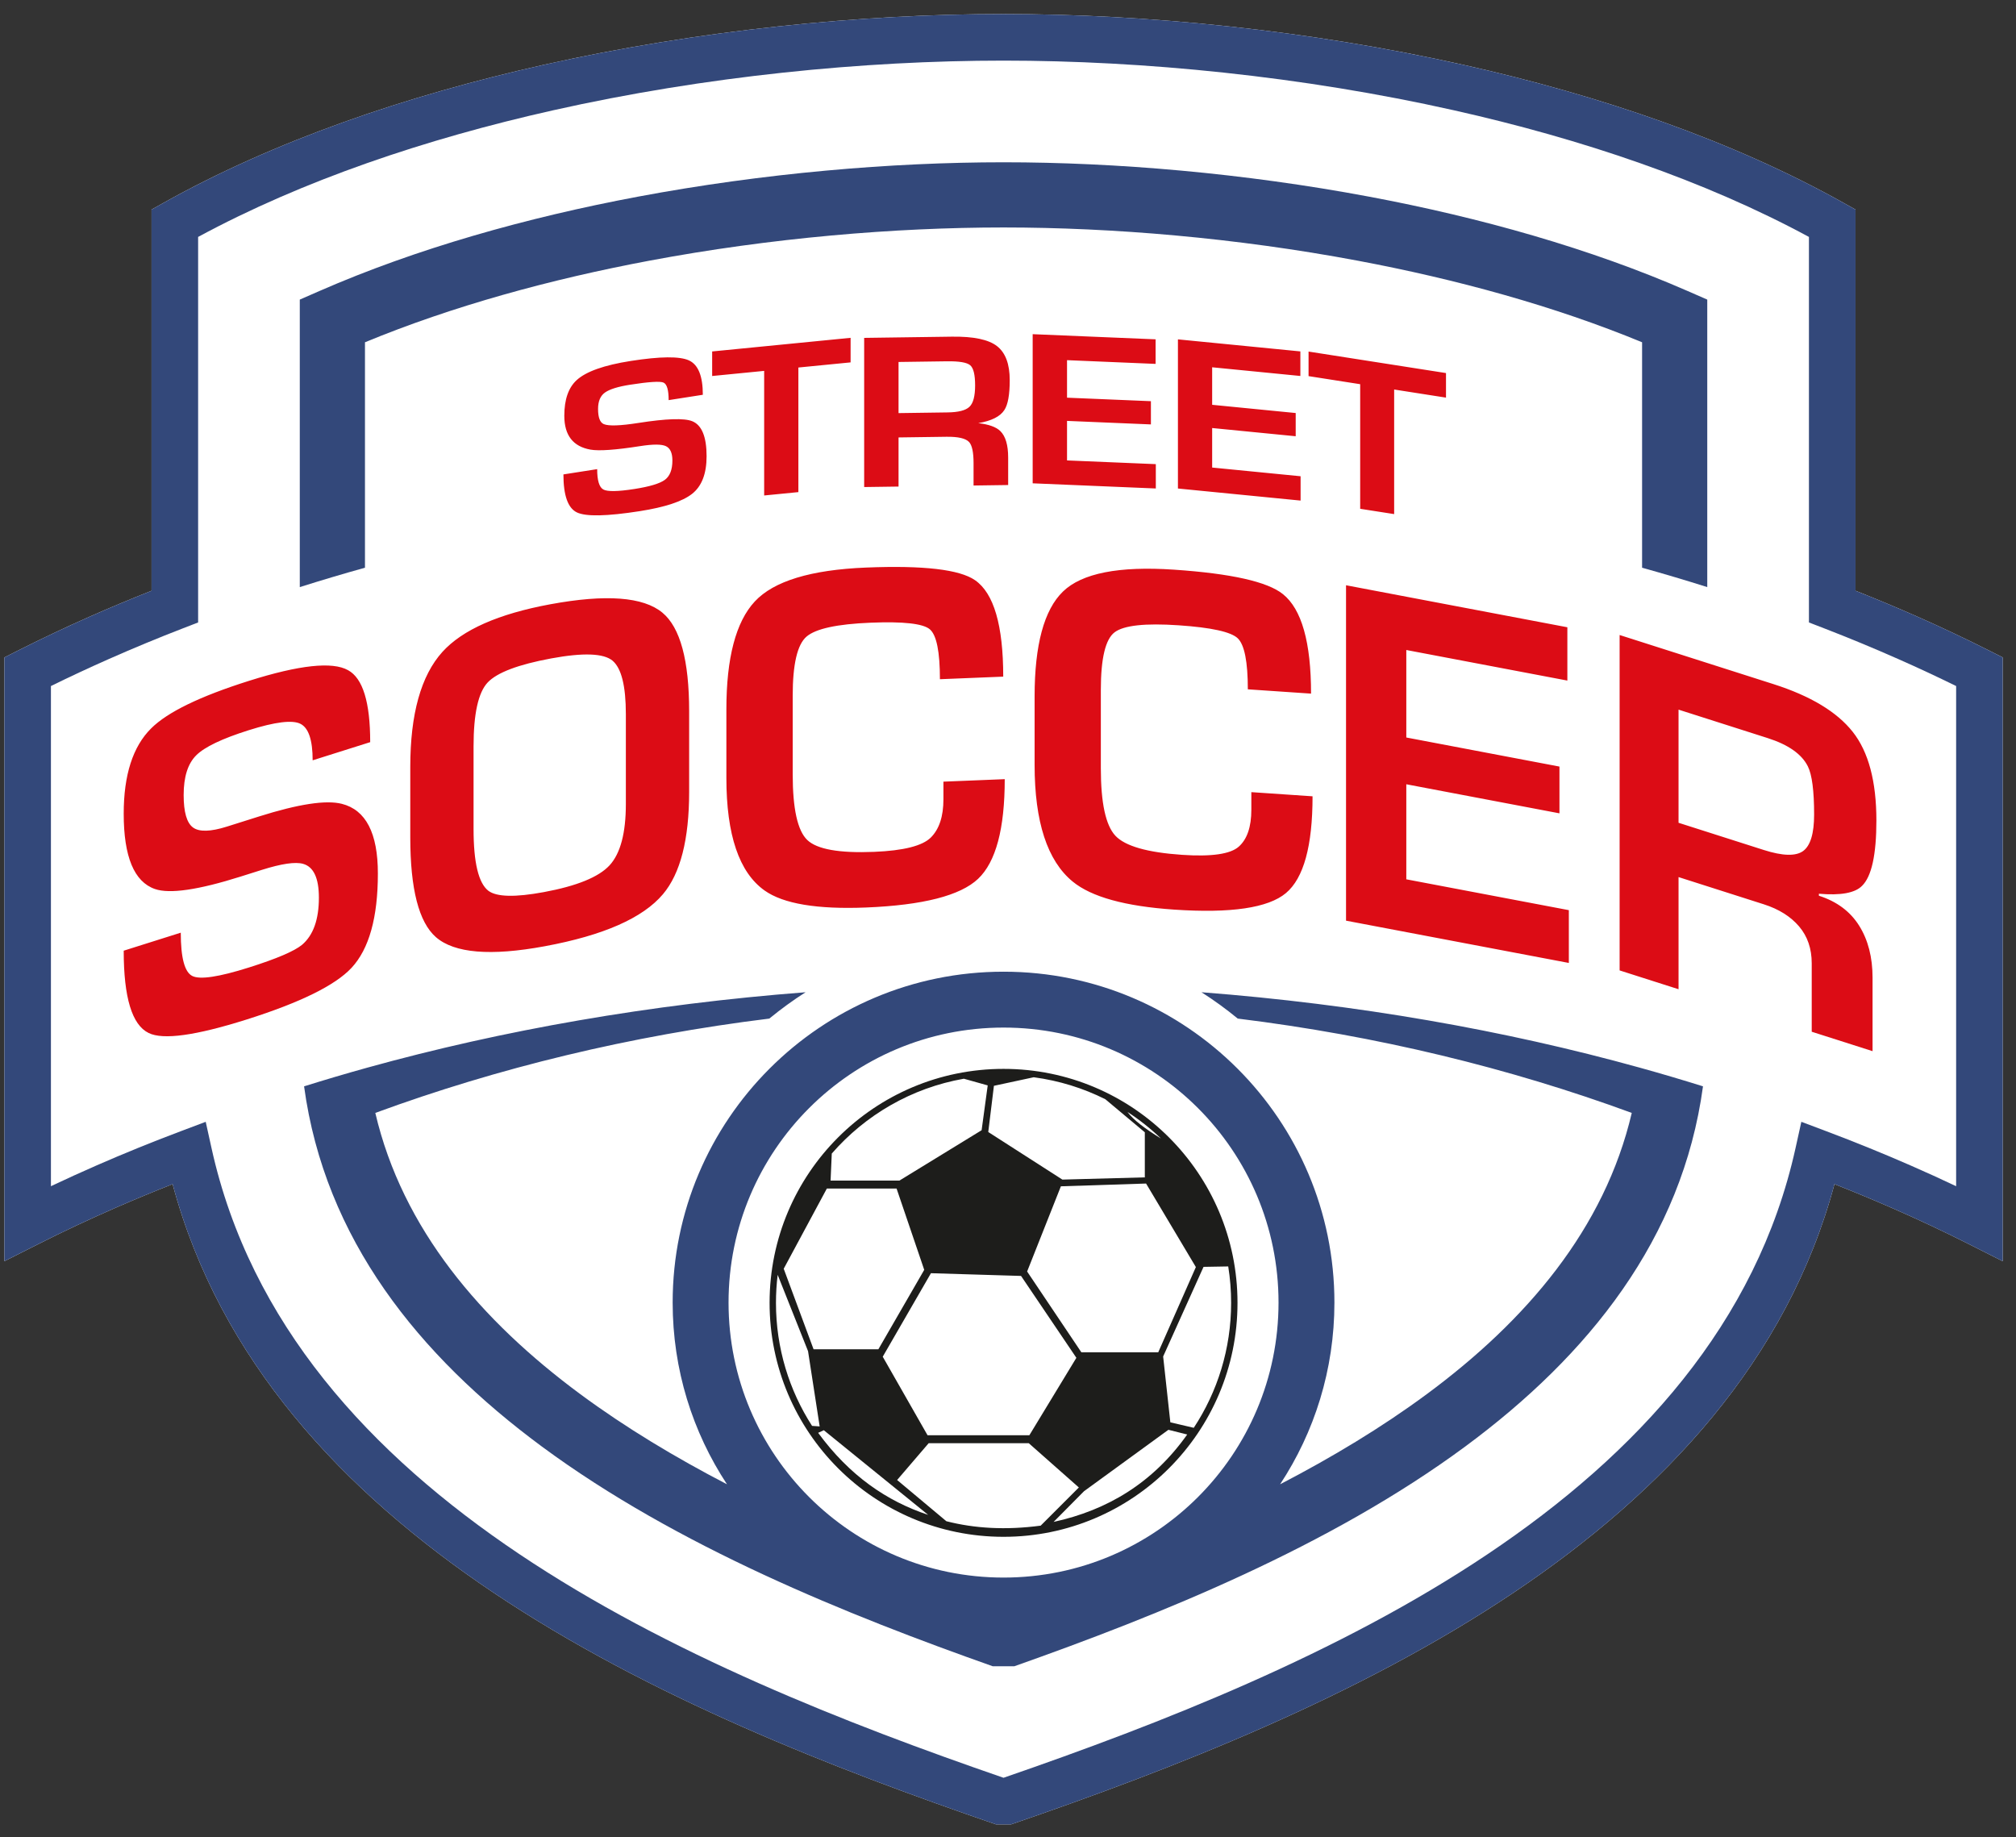 <svg xmlns="http://www.w3.org/2000/svg" xmlns:xlink="http://www.w3.org/1999/xlink" xmlns:serif="http://www.serif.com/" width="282" height="257" viewBox="0 0 282 257" xml:space="preserve" style="fill-rule:evenodd;clip-rule:evenodd;stroke-linejoin:round;stroke-miterlimit:2;"><rect x="0" y="0" width="282" height="257" fill="#333333" stroke="none"/><rect id="Artboard1" x="0" y="0" width="281.06" height="256.014" style="" fill="none"></rect><g id="Layer-1" serif:id="Layer 1"><path d="M75.951,9.091c21.828,-4.895 44.474,-7.127 64.425,-7.127c19.952,0 42.598,2.232 64.426,7.127c19.112,4.286 37.589,10.62 53.082,19.291l1.667,0.933l-0,53.32c2.99,1.184 5.867,2.388 8.624,3.607c3.441,1.522 6.835,3.129 10.172,4.813l1.794,0.905l-0,84.457l-4.719,-2.382c-3.496,-1.766 -7.094,-3.457 -10.786,-5.07c-2.615,-1.143 -5.292,-2.253 -8.029,-3.331c-6.622,24.633 -23.797,43.004 -44.878,57.139c-21.806,14.622 -47.716,24.666 -70.297,32.42l-2.111,0c-22.581,-7.754 -48.491,-17.798 -70.298,-32.42c-21.08,-14.135 -38.256,-32.506 -44.878,-57.139c-2.736,1.078 -5.414,2.188 -8.029,3.331c-3.69,1.614 -7.288,3.304 -10.784,5.07l-4.719,2.382l-0,-84.456l1.793,-0.906c3.338,-1.684 6.731,-3.291 10.172,-4.813c2.758,-1.219 5.634,-2.423 8.623,-3.607l-0,-53.32l1.667,-0.933c15.494,-8.672 33.97,-15.005 53.083,-19.291" style="" fill="#FFFFFF"></path><path d="M75.951,9.092c21.828,-4.895 44.474,-7.127 64.425,-7.127c19.952,-0 42.598,2.232 64.426,7.127c19.112,4.286 37.589,10.62 53.082,19.291l1.667,0.933l0,53.32c2.99,1.184 5.867,2.388 8.624,3.607c3.441,1.522 6.835,3.129 10.172,4.813l1.794,0.905l-0,84.457l-4.719,-2.382c-3.496,-1.766 -7.094,-3.457 -10.786,-5.07c-2.615,-1.143 -5.292,-2.253 -8.029,-3.331c-6.622,24.633 -23.797,43.004 -44.878,57.139c-21.806,14.622 -47.716,24.666 -70.297,32.42l-2.111,-0c-22.581,-7.754 -48.491,-17.798 -70.298,-32.42c-21.08,-14.135 -38.256,-32.506 -44.878,-57.139c-2.736,1.078 -5.414,2.188 -8.029,3.331c-3.69,1.614 -7.288,3.304 -10.784,5.07l-4.719,2.382l-0,-84.456l1.793,-0.906c3.338,-1.684 6.731,-3.291 10.172,-4.813c2.758,-1.219 5.634,-2.423 8.623,-3.607l-0,-53.32l1.667,-0.933c15.494,-8.672 33.97,-15.005 53.083,-19.291m64.425,-0.613c-19.568,-0 -41.721,2.175 -63.001,6.948c-17.838,4 -35.073,9.824 -49.66,17.713l-0,53.929l-2.086,0.806c-3.478,1.344 -6.958,2.785 -10.43,4.321c-2.782,1.231 -5.474,2.487 -8.074,3.767l0,69.962c2.092,-0.992 4.225,-1.963 6.397,-2.912c3.826,-1.673 7.746,-3.267 11.751,-4.775l3.504,-1.32l0.808,3.661c5.426,24.576 22.198,42.819 43.051,56.801c20.821,13.961 45.786,23.719 67.74,31.294c21.954,-7.575 46.92,-17.333 67.741,-31.294c20.852,-13.982 37.624,-32.226 43.05,-56.801l0.809,-3.661l3.503,1.32c4.005,1.508 7.925,3.101 11.751,4.774c2.173,0.949 4.305,1.921 6.398,2.913l-0,-69.962c-2.601,-1.28 -5.292,-2.536 -8.073,-3.766c-3.472,-1.537 -6.952,-2.978 -10.431,-4.322l-2.087,-0.806l-0,-53.929c-14.587,-7.889 -31.821,-13.713 -49.659,-17.713c-21.281,-4.773 -43.433,-6.948 -63.002,-6.948" style="" fill="#33487A"></path><path d="M167.577,155.002c-6.96,-6.96 -16.579,-11.266 -27.2,-11.266c-10.624,-0 -20.242,4.306 -27.202,11.266c-6.96,6.96 -11.266,16.579 -11.266,27.2c0,10.624 4.306,20.241 11.266,27.202c6.96,6.96 16.578,11.266 27.202,11.266c10.621,-0 20.24,-4.306 27.2,-11.266c6.96,-6.961 11.265,-16.578 11.265,-27.202c0,-10.621 -4.305,-20.24 -11.265,-27.2m-27.2,-19.082c12.778,-0 24.35,5.181 32.725,13.556c8.376,8.376 13.557,19.947 13.557,32.726c0,9.389 -2.795,18.124 -7.599,25.42c7.215,-3.747 14.172,-7.921 20.502,-12.598c13.954,-10.311 24.892,-23.137 28.69,-39.35c-17.118,-6.287 -35.638,-10.795 -55.117,-13.196c-1.608,-1.325 -3.301,-2.556 -5.071,-3.684c21.76,1.677 42.386,5.301 61.28,10.542l0.019,-0.159l-0.017,0.159c3,0.832 5.958,1.706 8.87,2.619c-2.896,21.343 -16.024,37.648 -33.241,50.371c-18.98,14.025 -42.843,23.59 -63.085,30.748l-3.028,-0c-20.242,-7.158 -44.105,-16.723 -63.085,-30.748c-17.218,-12.723 -30.346,-29.028 -33.241,-50.37c2.912,-0.914 5.869,-1.787 8.87,-2.62l-0.018,-0.159l0.019,0.159c18.895,-5.241 39.521,-8.865 61.281,-10.542c-1.77,1.128 -3.463,2.359 -5.072,3.684c-19.479,2.401 -37.999,6.909 -55.116,13.196c3.797,16.213 14.737,29.038 28.69,39.35c6.329,4.677 13.287,8.85 20.503,12.597c-4.804,-7.295 -7.6,-16.03 -7.6,-25.419c0,-12.779 5.181,-24.35 13.556,-32.726c8.376,-8.375 19.947,-13.556 32.728,-13.556m-89.323,-88.043l0,31.535c-3.086,0.861 -6.127,1.765 -9.118,2.711l0,-40.216l2.743,-1.199c13.58,-5.94 28.962,-10.272 44.527,-13.193c17.61,-3.304 35.45,-4.815 51.171,-4.815c15.719,-0 33.559,1.511 51.169,4.815c15.564,2.921 30.947,7.253 44.528,13.193l2.741,1.199l0,40.216c-2.99,-0.947 -6.031,-1.85 -9.117,-2.711l0,-31.535c-12.235,-5.055 -25.931,-8.814 -39.826,-11.421c-16.959,-3.183 -34.223,-4.638 -49.495,-4.638c-15.274,-0 -32.536,1.455 -49.498,4.638c-13.894,2.607 -27.591,6.365 -39.825,11.421" style="" fill="#33487A"></path><path d="M202.267,55.619l-7.252,-1.134l-0,17.427l-4.752,-0.743l-0,-17.428l-7.221,-1.129l-0,-3.436l19.225,3.007l-0,3.436Zm-20.339,14.402l-17.158,-1.688l-0,-20.863l17.126,1.685l-0,3.436l-12.339,-1.215l-0,5.247l11.686,1.151l-0,3.248l-11.686,-1.15l-0,5.528l12.371,1.217l-0,3.404Zm-20.251,-1.693l-17.226,-0.722l-0,-20.862l17.195,0.72l-0,3.436l-12.389,-0.52l-0,5.247l11.733,0.491l-0,3.249l-11.733,-0.492l-0,5.529l12.42,0.519l-0,3.405Zm-25.277,-14.425c-0,-1.483 -0.229,-2.422 -0.687,-2.811c-0.458,-0.395 -1.551,-0.577 -3.279,-0.553l-6.745,0.094l-0,7.152l6.87,-0.096c1.5,-0.02 2.515,-0.279 3.045,-0.782c0.531,-0.496 0.796,-1.5 0.796,-3.004m4.841,-0.724c-0,2.025 -0.25,3.419 -0.75,4.176c-0.583,0.908 -1.801,1.519 -3.654,1.836c1.479,0.167 2.509,0.537 3.092,1.112c0.73,0.719 1.093,1.953 1.093,3.702l-0,3.841l-4.84,0.068l-0,-3.124c-0,-1.519 -0.209,-2.505 -0.624,-2.958c-0.479,-0.514 -1.541,-0.759 -3.186,-0.736l-6.683,0.093l-0,6.871l-4.809,0.067l-0,-20.863l12.273,-0.171c3.018,-0.042 5.121,0.397 6.308,1.323c1.187,0.92 1.78,2.51 1.78,4.763m-22.259,-2.488l-7.305,0.718l-0,17.427l-4.786,0.472l-0,-17.428l-7.274,0.715l-0,-3.434l19.365,-1.906l-0,3.436Zm-20.145,13.132c-0,2.437 -0.674,4.187 -2.022,5.251c-1.347,1.065 -3.79,1.874 -7.327,2.427c-4.608,0.721 -7.54,0.778 -8.795,0.174c-1.255,-0.605 -1.882,-2.377 -1.882,-5.313l4.721,-0.738c-0,1.582 0.287,2.531 0.864,2.848c0.575,0.314 2.027,0.292 4.351,-0.072c2.118,-0.332 3.533,-0.756 4.243,-1.273c0.709,-0.517 1.064,-1.422 1.064,-2.712c-0,-1.041 -0.298,-1.708 -0.895,-2c-0.597,-0.291 -1.8,-0.296 -3.61,-0.013c-3.435,0.538 -5.75,0.702 -6.944,0.493c-2.447,-0.429 -3.671,-2.007 -3.671,-4.735c-0,-2.269 0.576,-3.931 1.728,-4.987c1.317,-1.205 3.836,-2.098 7.56,-2.681c4.114,-0.643 6.825,-0.672 8.131,-0.086c1.306,0.588 1.959,2.193 1.959,4.816l-4.783,0.748c-0,-1.415 -0.237,-2.231 -0.71,-2.45c-0.473,-0.217 -2.036,-0.118 -4.689,0.297c-1.667,0.26 -2.829,0.62 -3.488,1.077c-0.657,0.456 -0.986,1.226 -0.986,2.309c-0,1.187 0.266,1.895 0.801,2.123c0.679,0.29 2.295,0.235 4.845,-0.165c3.908,-0.611 6.417,-0.691 7.529,-0.24c1.337,0.541 2.006,2.175 2.006,4.902" style="" fill="#DC0C15"></path><path d="M253.76,113.933c-0,-3.318 -0.29,-5.555 -0.871,-6.726c-0.849,-1.713 -2.725,-3.038 -5.629,-3.965l-12.464,-3.978l-0,15.826l11.928,3.807c2.636,0.841 4.467,0.887 5.494,0.148c1.028,-0.751 1.542,-2.451 1.542,-5.112m8.711,0.846c-0,4.783 -0.67,7.829 -2.01,9.136c-0.983,0.999 -2.993,1.365 -6.032,1.099l-0,0.281c2.503,0.799 4.379,2.196 5.63,4.188c1.251,1.994 1.876,4.421 1.876,7.282l-0,10.27l-8.51,-2.716l-0,-9.566c-0,-2.064 -0.592,-3.789 -1.776,-5.175c-1.184,-1.386 -2.826,-2.414 -4.925,-3.084l-11.928,-3.808l-0,15.687l-8.242,-2.632l-0,-46.916l21.51,6.866c5.182,1.653 8.879,3.877 11.09,6.67c2.211,2.792 3.317,6.931 3.317,12.418m-43.021,19.917l-31.166,-5.914l-0,-46.917l30.959,5.876l-0,7.456l-22.529,-4.276l-0,12.239l21.423,4.067l-0,6.541l-21.423,-4.066l-0,13.295l22.736,4.314l-0,7.385Zm-35.85,-23.311c-0,6.941 -1.239,11.451 -3.719,13.535c-2.48,2.082 -7.697,2.854 -15.651,2.315c-6.83,-0.464 -11.555,-1.77 -14.175,-3.916c-3.556,-2.914 -5.334,-8.357 -5.334,-16.329l-0,-9.566c-0,-7.222 1.322,-12.115 3.966,-14.679c2.643,-2.564 7.824,-3.584 15.543,-3.061c8.001,0.543 13.078,1.685 15.23,3.425c2.62,2.1 3.93,6.738 3.93,13.913l-8.843,-0.6c-0,-3.845 -0.467,-6.222 -1.403,-7.13c-0.936,-0.907 -3.696,-1.517 -8.282,-1.827c-4.678,-0.318 -7.661,0.008 -8.947,0.975c-1.287,0.968 -1.93,3.657 -1.93,8.065l-0,10.972c-0,4.83 0.679,7.972 2.035,9.424c1.357,1.451 4.468,2.342 9.334,2.672c4.117,0.279 6.761,-0.104 7.931,-1.15c1.169,-1.046 1.753,-2.765 1.753,-5.157l-0,-2.462l8.562,0.581Zm-43.057,-2.397c-0,6.94 -1.241,11.587 -3.725,13.939c-2.484,2.351 -7.707,3.689 -15.673,4.013c-6.841,0.276 -11.573,-0.517 -14.197,-2.379c-3.561,-2.529 -5.342,-7.779 -5.342,-15.751l-0,-9.565c-0,-7.222 1.324,-12.259 3.972,-15.109c2.647,-2.851 7.836,-4.434 15.567,-4.747c8.012,-0.325 13.096,0.266 15.251,1.773c2.624,1.816 3.937,6.311 3.937,13.485l-8.856,0.36c-0,-3.845 -0.469,-6.171 -1.406,-6.977c-0.937,-0.806 -3.701,-1.116 -8.294,-0.929c-4.685,0.19 -7.673,0.839 -8.961,1.947c-1.288,1.107 -1.932,3.865 -1.932,8.273l-0,10.973c-0,4.83 0.679,7.897 2.038,9.202c1.359,1.304 4.475,1.858 9.347,1.66c4.124,-0.168 6.771,-0.838 7.943,-2.011c1.171,-1.173 1.756,-2.955 1.756,-5.346l-0,-2.463l8.575,-0.348Zm-52.998,3.453l-0,-12.544c-0,-3.951 -0.622,-6.439 -1.867,-7.485c-1.246,-1.036 -4.104,-1.14 -8.578,-0.313c-4.61,0.853 -7.573,1.975 -8.888,3.368c-1.313,1.403 -1.971,4.374 -1.971,8.934l-0,11.56c-0,4.7 0.693,7.573 2.075,8.642c1.154,0.866 3.736,0.928 7.748,0.185c4.61,-0.853 7.677,-2.1 9.198,-3.742c1.522,-1.652 2.283,-4.513 2.283,-8.605m8.853,-1.684c-0,6.658 -1.222,11.433 -3.665,14.323c-2.813,3.335 -8.324,5.761 -16.531,7.279c-7.562,1.4 -12.635,0.977 -15.217,-1.264c-2.398,-2.089 -3.596,-6.744 -3.596,-13.966l-0,-9.847c-0,-7.409 1.498,-12.775 4.495,-16.096c2.813,-3.1 7.839,-5.319 15.078,-6.659c7.793,-1.441 13.026,-1.049 15.701,1.176c2.49,2.071 3.735,6.671 3.735,13.799l-0,11.255Zm-43.541,11.425c-0,6.166 -1.231,10.564 -3.691,13.204c-2.28,2.443 -7.177,4.856 -14.69,7.227c-7.11,2.244 -11.672,2.874 -13.683,1.88c-2.326,-1.13 -3.489,-4.96 -3.489,-11.513l7.982,-2.519c-0,3.506 0.538,5.516 1.61,6.056c1.074,0.542 3.712,0.142 7.916,-1.184c3.891,-1.228 6.372,-2.293 7.446,-3.182c1.565,-1.339 2.348,-3.532 2.348,-6.592c-0,-2.73 -0.738,-4.316 -2.215,-4.728c-1.083,-0.303 -3.006,-0.025 -5.791,0.854l-2.95,0.931c-5.926,1.87 -9.917,2.45 -11.975,1.739c-2.917,-1.013 -4.371,-4.529 -4.371,-10.543c-0,-5.404 1.274,-9.382 3.835,-11.925c2.281,-2.279 6.854,-4.496 13.706,-6.658c7.033,-2.22 11.65,-2.716 13.841,-1.485c2.069,1.129 3.097,4.486 3.097,10.066l-8.05,2.541c-0,-2.814 -0.559,-4.513 -1.688,-5.095c-1.118,-0.584 -3.544,-0.288 -7.266,0.887c-3.723,1.175 -6.172,2.346 -7.335,3.51c-1.173,1.167 -1.755,3.016 -1.755,5.548c-0,2.392 0.436,3.907 1.308,4.546c0.872,0.64 2.46,0.596 4.74,-0.124c0.727,-0.229 1.465,-0.462 2.225,-0.702c0.761,-0.24 1.521,-0.479 2.281,-0.72c5.522,-1.743 9.369,-2.324 11.571,-1.764c3.365,0.849 5.043,4.106 5.043,9.745" style="" fill="#DC0C15"></path><path d="M140.377,149.514c-18.075,-0 -32.726,14.653 -32.726,32.726c-0,18.076 14.651,32.728 32.726,32.728c18.075,-0 32.726,-14.652 32.726,-32.728c-0,-18.073 -14.651,-32.726 -32.726,-32.726m11.259,59.075l11.802,-8.59l2.631,0.658c-4.817,6.793 -11.19,10.593 -18.689,12.227l4.256,-4.295Zm-7.96,-30.732l7.584,11.298l10.758,-0l5.261,-11.918l-6.964,-11.685l-11.917,0.387l-4.722,11.918Zm-13.775,24.019l-4.411,5.145l6.888,5.766c3.93,1.006 8.294,1.271 13.194,0.619l5.34,-5.34l-7.004,-6.19l-14.007,-0Zm0.32,-23.781l-6.743,11.679l6.269,10.989l14.239,-0l6.578,-10.834l-7.739,-11.453l-12.604,-0.381Zm-4.808,-11.846l-9.75,-0l-6.036,11.221l4.177,11.269l9.062,-0l6.417,-11.114l-3.87,-11.376Zm-11.821,33.203c-3.195,-4.962 -5.049,-10.87 -5.049,-17.212c-0,-1.326 0.081,-2.634 0.239,-3.918l4.249,10.678l1.626,10.526l-1.065,-0.074Zm58.213,-22.304l0.001,-0c0.267,1.658 0.405,3.359 0.405,5.092c-0,6.457 -1.922,12.464 -5.225,17.481l-3.278,-0.767l-1.006,-9.209l5.65,-12.537l3.453,-0.06Zm-14.095,-21.613c0.798,1.09 2.449,2.347 4.69,3.721c-1.44,-1.381 -3.01,-2.629 -4.69,-3.721m-13.109,-4.85c3.556,0.472 6.928,1.53 10.015,3.075l5.523,4.624l-0,6.306l-11.531,0.311l-10.369,-6.656l0.792,-6.462l5.57,-1.198Zm-28.252,10.674c4.684,-5.386 11.149,-9.181 18.477,-10.469l3.336,0.935l-0.852,6.269l-11.492,7.041l-9.635,-0l0.166,-3.776Zm-1.907,39.064l0.793,-0.366l14.598,11.842c-5.784,-1.911 -10.999,-5.488 -15.391,-11.476" style="" fill="#1D1D1B"></path></g></svg>